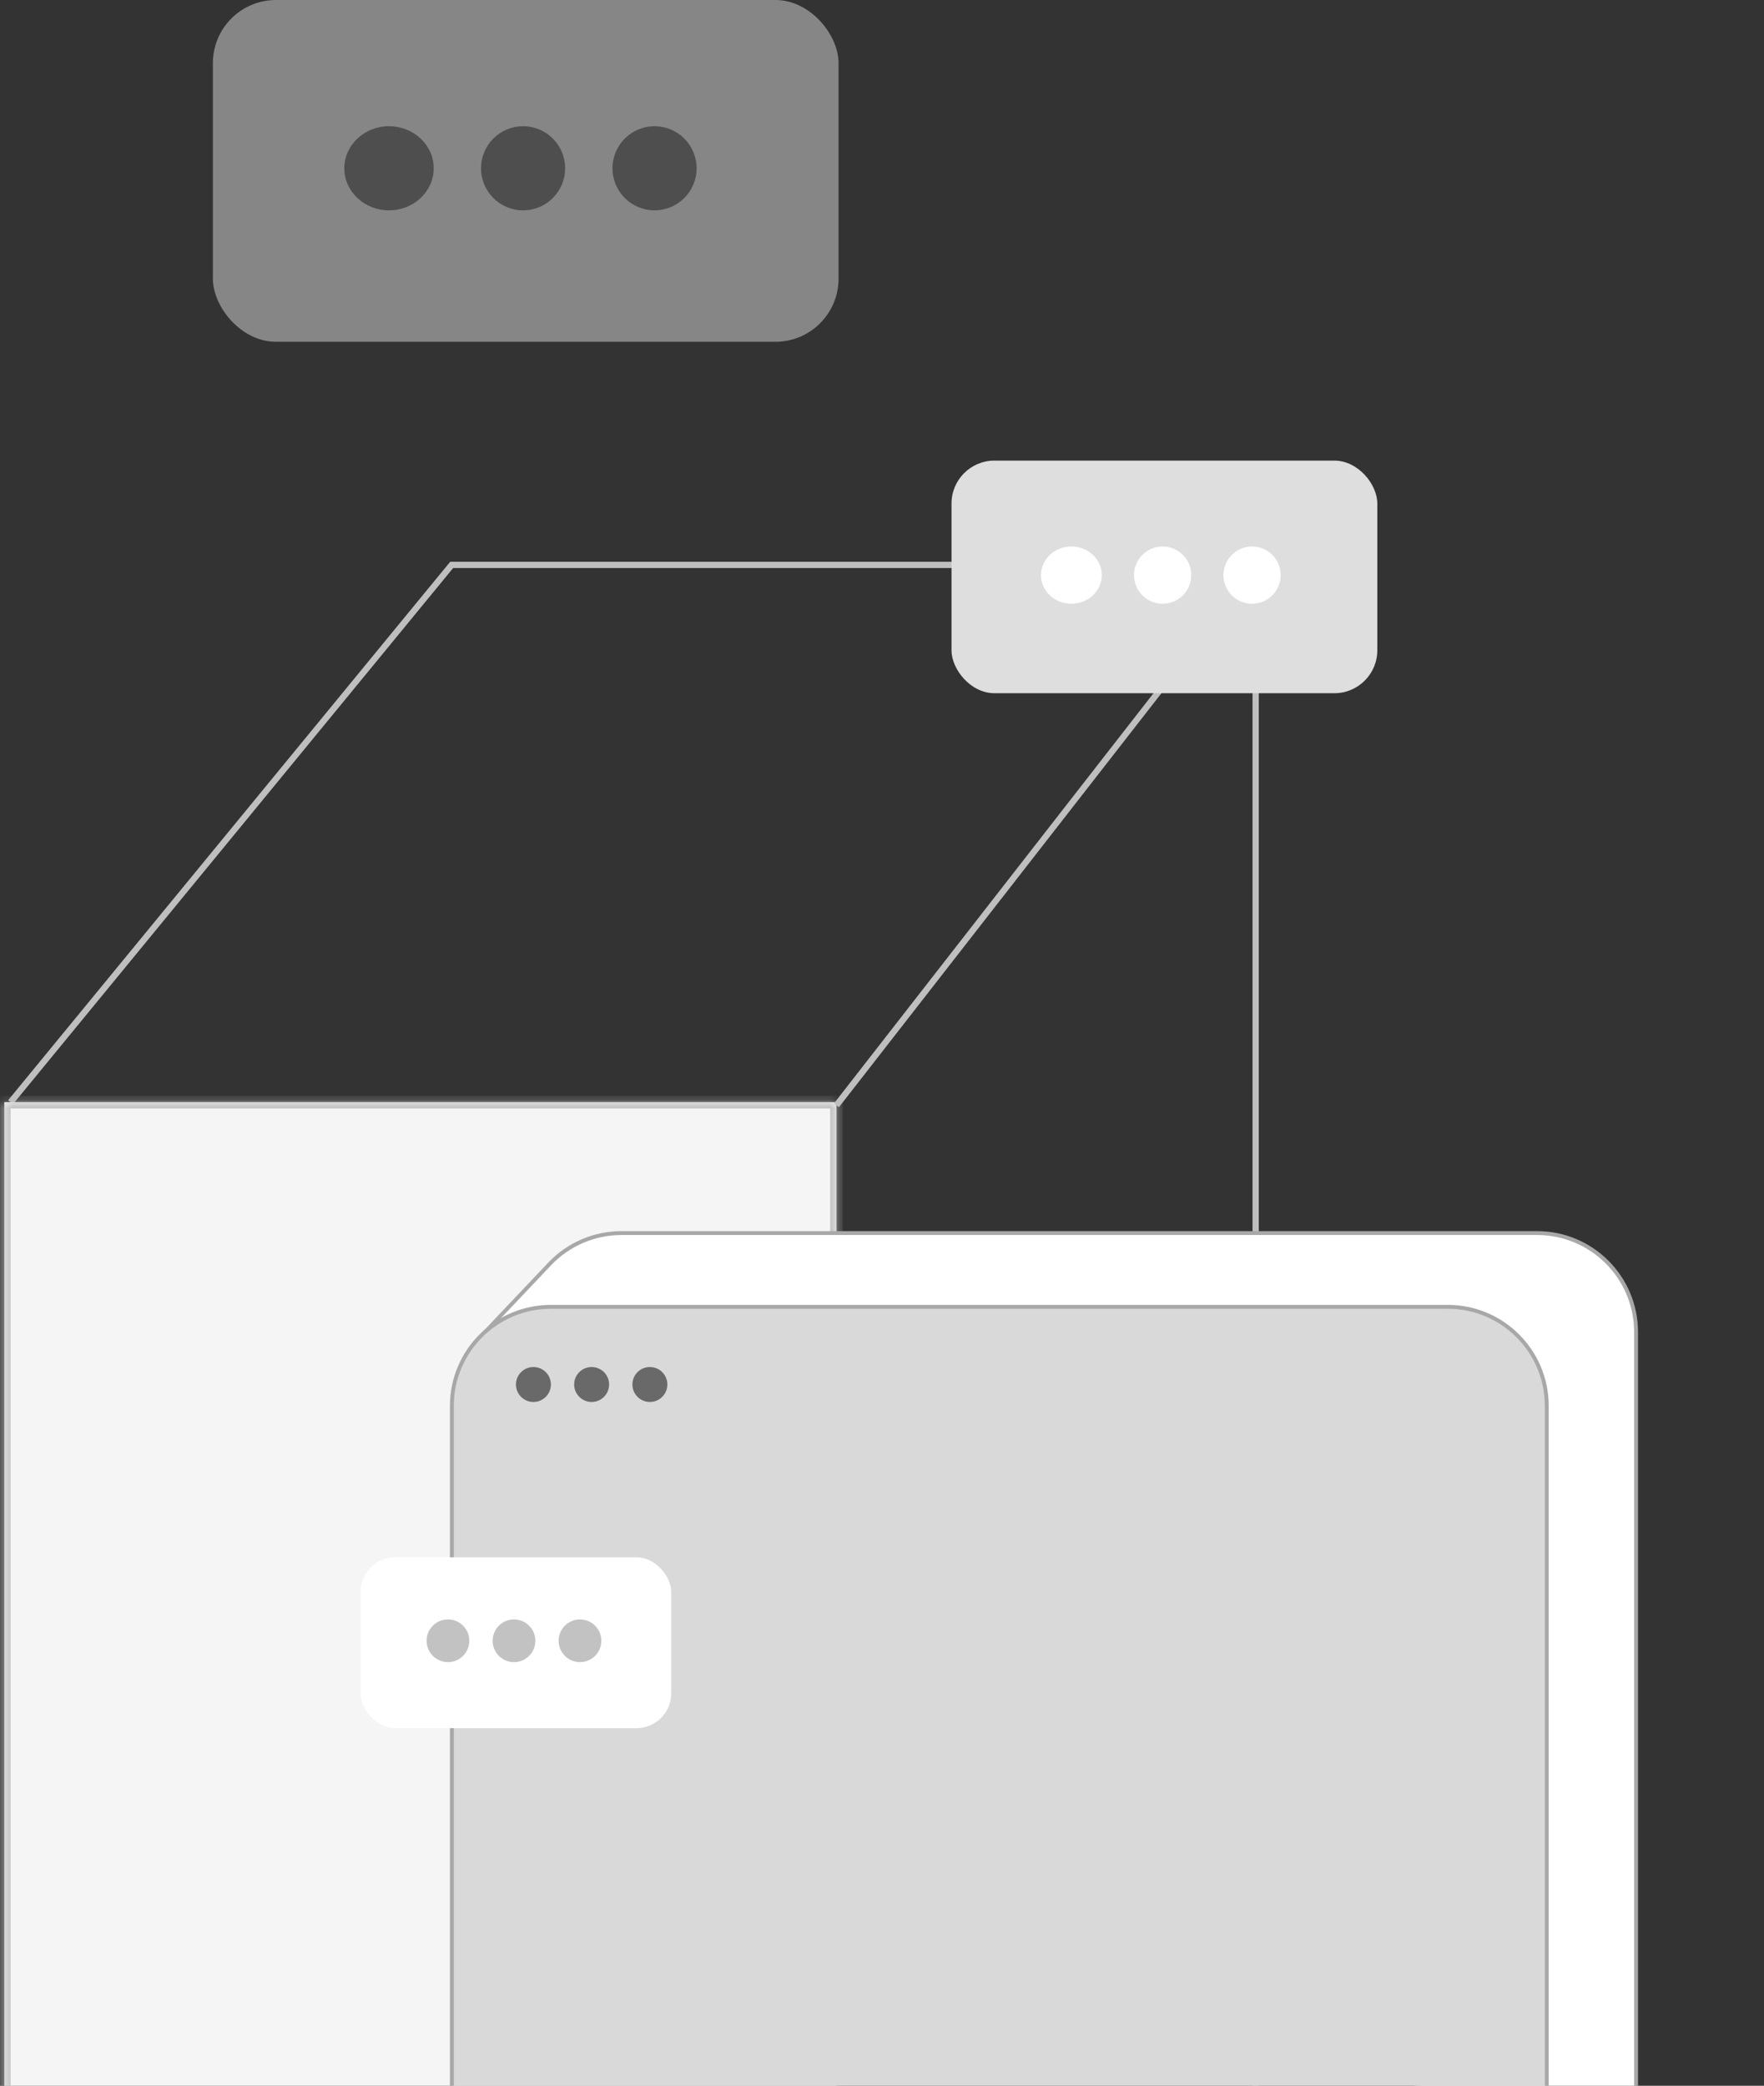<svg width="203" height="240" viewBox="0 0 203 240" fill="none" xmlns="http://www.w3.org/2000/svg">
<rect x="0" y="0" width="203" height="240" fill="#333333" stroke="none"/>
<path d="M1.219 126.822L51.979 65H144.499V259.193" stroke="#BFBFBF" stroke-width="0.72"/>
<mask id="path-2-inside-1_9577_112976" fill="white">
<path d="M0.5 126.82H96.26V289.739H0.5V126.82Z"/>
</mask>
<path d="M0.5 126.82H96.26V289.739H0.5V126.82Z" fill="#F5F5F5"/>
<path d="M0.5 126.82V126.1H-0.22V126.82H0.5ZM96.26 126.82H96.98V126.1H96.26V126.82ZM0.5 127.54H96.26V126.1H0.5V127.54ZM95.54 126.82V289.739H96.98V126.82H95.54ZM1.22 289.739V126.82H-0.22V289.739H1.22Z" fill="#BFBFBF" mask="url(#path-2-inside-1_9577_112976)"/>
<path d="M96.258 127.185L144.138 65.727" stroke="#BFBFBF" stroke-width="0.72"/>
<path d="M71.521 141.884H176.883C183.175 141.884 188.276 146.985 188.276 153.277V244.65H172.927C170.362 244.65 167.872 243.784 165.86 242.193L54.787 154.371L63.251 145.44C65.403 143.169 68.393 141.884 71.521 141.884Z" fill="white" stroke="#A8A8A8" stroke-width="0.447"/>
<path d="M63.394 150.372H166.607C172.9 150.372 178.001 155.473 178.001 161.765V244.648H52.001V161.765C52.001 155.473 57.102 150.372 63.394 150.372Z" fill="#D9D9D9" stroke="#A8A8A8" stroke-width="0.447"/>
<circle cx="68.085" cy="159.308" r="2.011" fill="#696969"/>
<circle cx="61.386" cy="159.308" r="2.011" fill="#696969"/>
<circle cx="74.788" cy="159.308" r="2.011" fill="#696969"/>
<rect x="41.5" y="179.191" width="35.745" height="19.66" rx="4" fill="white"/>
<circle cx="51.551" cy="188.797" r="2.457" fill="#C2C2C2"/>
<circle cx="59.149" cy="188.797" r="2.457" fill="#C2C2C2"/>
<circle cx="66.743" cy="188.797" r="2.457" fill="#C2C2C2"/>
<rect x="109.5" y="53" width="49" height="26.765" rx="4.941" fill="#DEDEDE"/>
<ellipse cx="123.293" cy="66.177" rx="3.5" ry="3.294" fill="white"/>
<circle cx="133.794" cy="66.177" r="3.294" fill="white"/>
<circle cx="144.087" cy="66.177" r="3.294" fill="white"/>
<g opacity="0.5">
<rect x="24.5" width="72" height="39.328" rx="7.261" fill="#D9D9D9"/>
<ellipse cx="44.768" cy="19.364" rx="5.143" ry="4.84" fill="#696969"/>
<circle cx="60.196" cy="19.364" r="4.84" fill="#696969"/>
<circle cx="75.325" cy="19.364" r="4.84" fill="#696969"/>
</g>
</svg>
